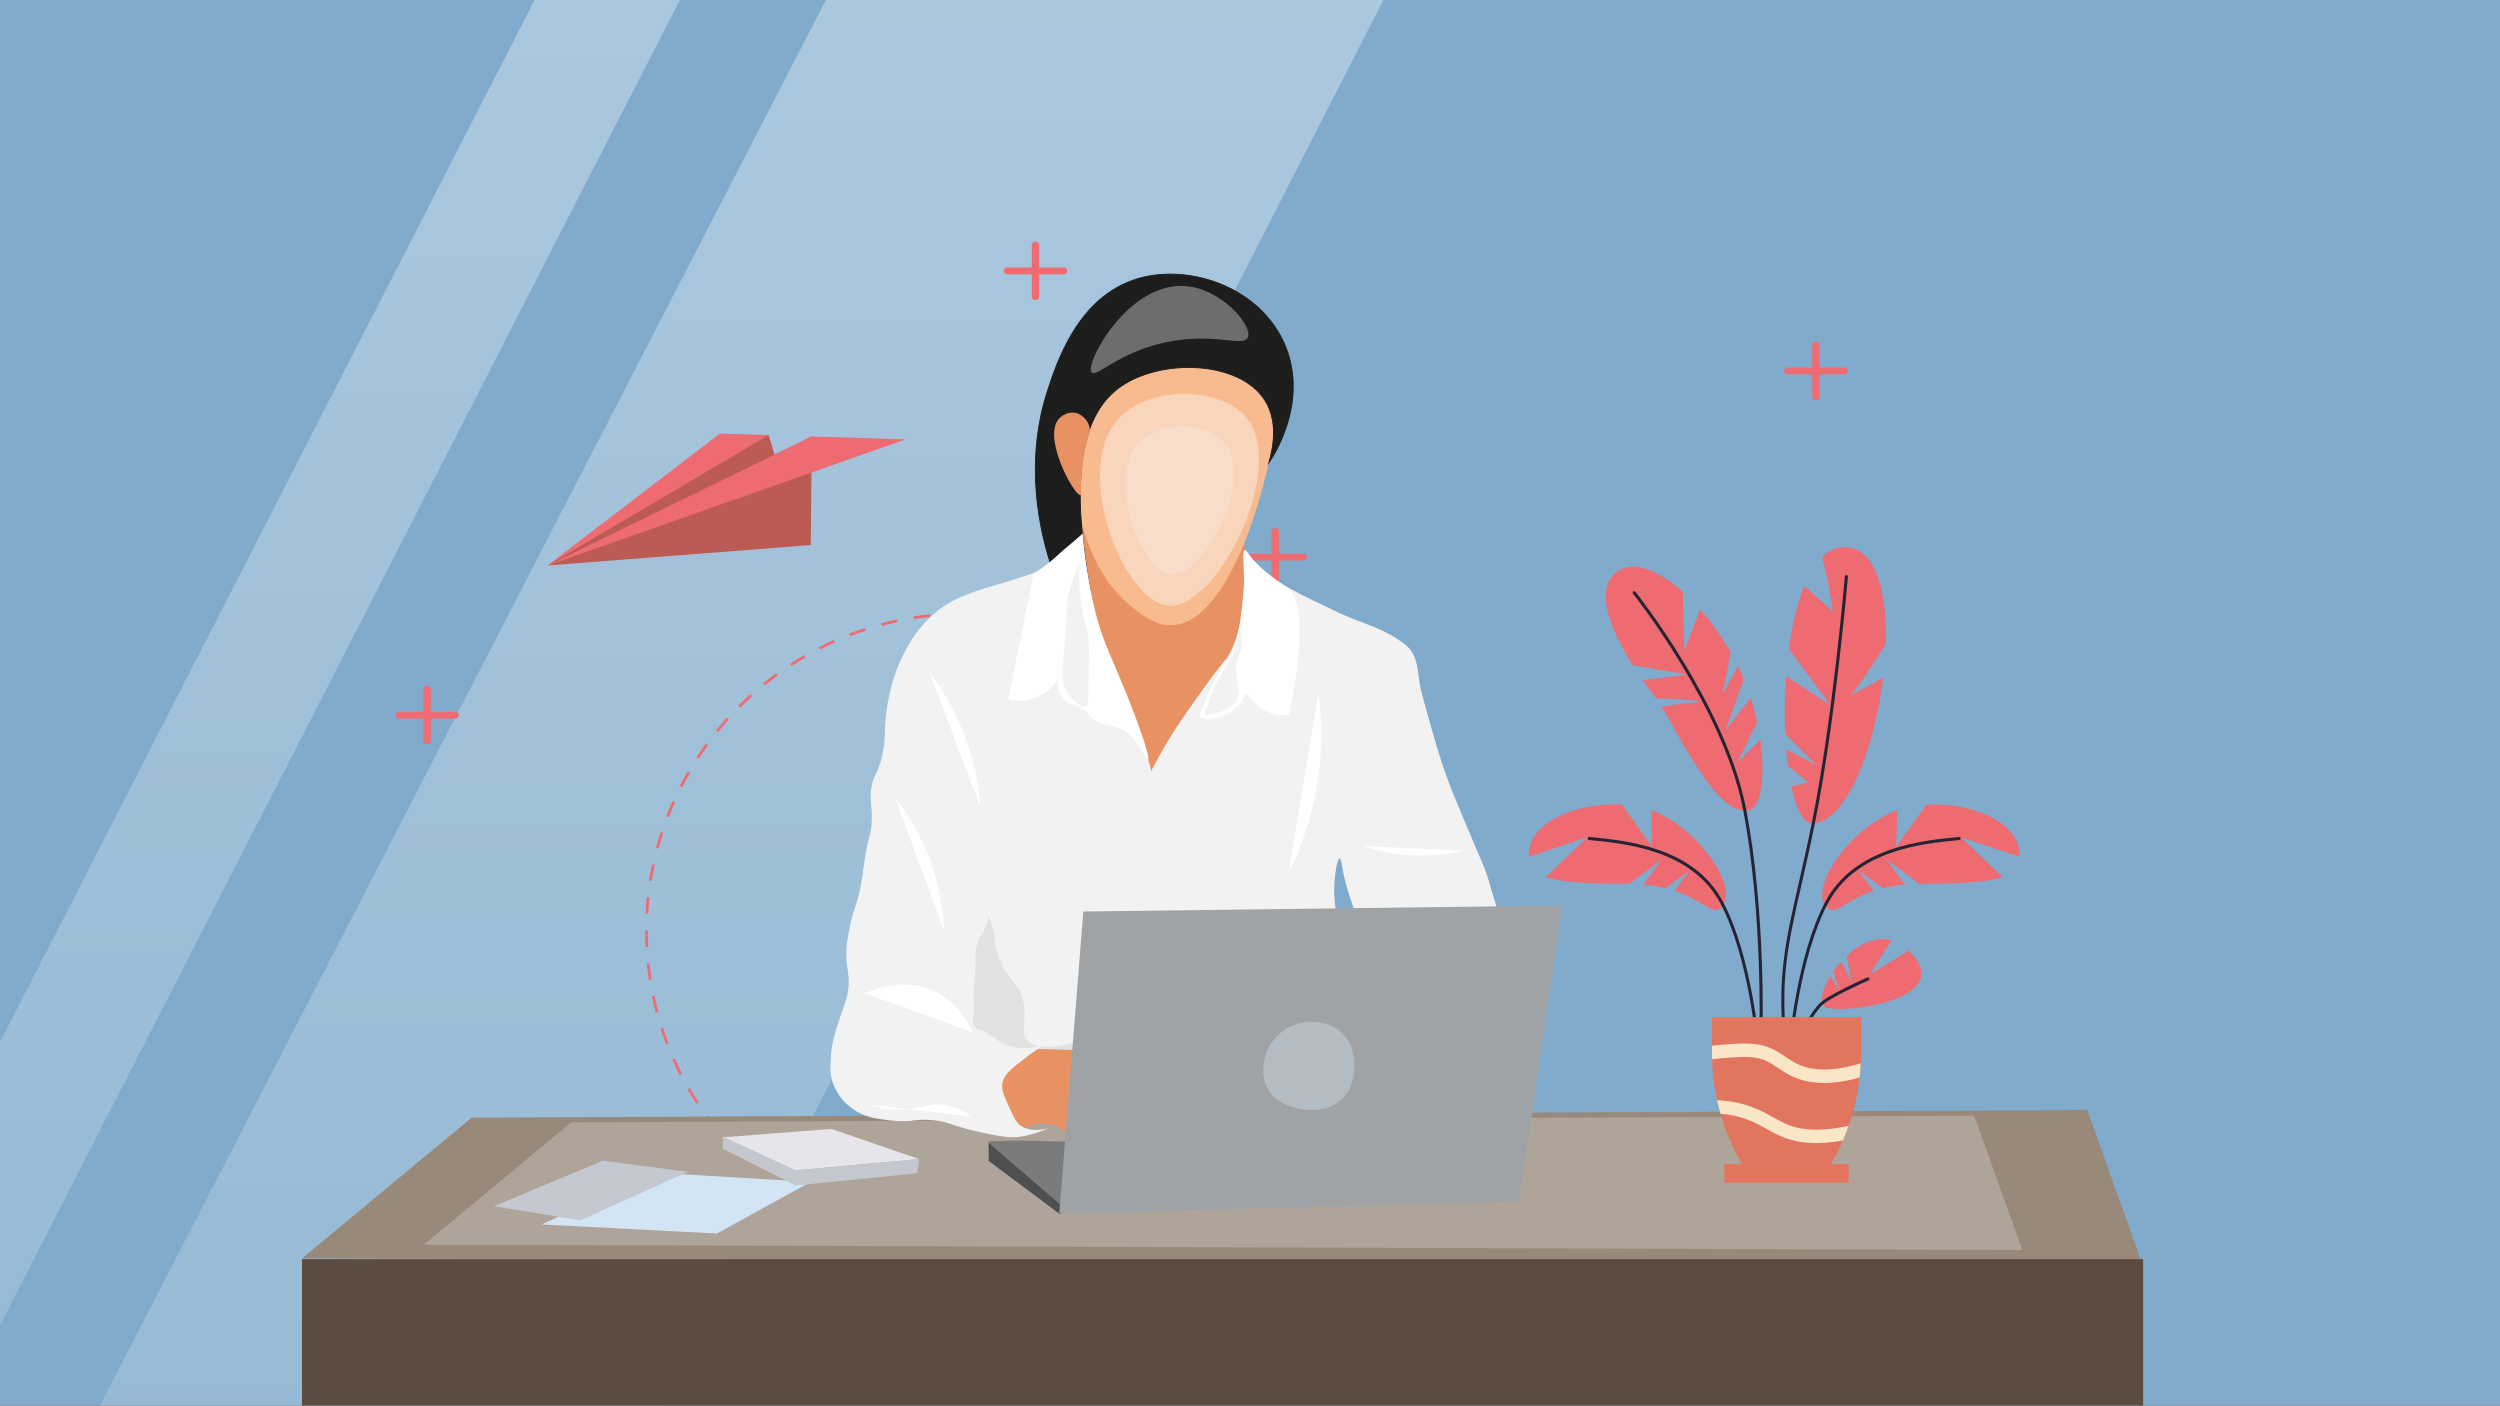 <?xml version="1.0" encoding="UTF-8"?> <!-- Generator: Adobe Illustrator 26.0.1, SVG Export Plug-In . SVG Version: 6.00 Build 0) --> <svg xmlns="http://www.w3.org/2000/svg" xmlns:xlink="http://www.w3.org/1999/xlink" x="0px" y="0px" viewBox="0 0 1366 768" style="enable-background:new 0 0 1366 768;" xml:space="preserve"><rect x="0" y="0" width="1366" height="768" fill="#333333" stroke="none"/> <style type="text/css"> .st0{display:none;} .st1{fill:#80ABCC;} .st2{opacity:0.41;fill:url(#SVGID_1_);} .st3{opacity:0.41;fill:url(#SVGID_00000170991741002260721270000013524799951647913626_);} .st4{fill:#ED6B71;} .st5{fill:#E2E2E2;} .st6{fill:#BC5B53;} .st7{fill:#99897A;} .st8{opacity:0.3;fill:#E5E5E5;} .st9{fill:#5B4C3F;} .st10{fill:#E89263;} .st11{fill:#D3E5F4;} .st12{fill:#C5C8D1;} .st13{fill:#E6E5EA;} .st14{fill:#C4C8CE;} .st15{fill:#F8BB8F;} .st16{fill:#1D1D1B;stroke:#1D1D1B;stroke-width:0.5;stroke-miterlimit:10;} .st17{fill:#F2F2F2;} .st18{opacity:0.65;fill:#F7E3D2;} .st19{opacity:0.37;fill:#F5F5F5;} .st20{fill:#FFFFFF;} .st21{fill:none;stroke:#000000;stroke-miterlimit:10;} .st22{fill:#7A7B7C;} .st23{fill:#4E4F4F;} .st24{fill:#A0A3A5;} .st25{fill:#242433;} .st26{fill:#E1755F;} .st27{fill:#F8E6C7;} .st28{opacity:0.37;fill:#D3E5F4;} </style> <g id="Layer_1" class="st0"> </g> <g id="Layer_8"> <ellipse class="st1" cx="683" cy="384" rx="965.91" ry="543.06"></ellipse> <g> <g> <linearGradient id="SVGID_1_" gradientUnits="userSpaceOnUse" x1="799.087" y1="1017" x2="799.087" y2="-315.228" gradientTransform="matrix(-1 0 0 1 1221.877 0)"> <stop offset="0" style="stop-color:#FFFFFF;stop-opacity:0.3"></stop> <stop offset="1" style="stop-color:#FFFFFF"></stop> </linearGradient> <path class="st2" d="M917-315.23C689.99,128.85,462.98,572.92,235.97,1017c-102.46-1.68-204.92-3.36-307.39-5.04 C157.09,569.56,385.59,127.17,614.1-315.23H917z"></path> </g> <linearGradient id="SVGID_00000038402465521180136900000011926148340247376524_" gradientUnits="userSpaceOnUse" x1="1022.021" y1="978.465" x2="1022.021" y2="-347" gradientTransform="matrix(-1 0 0 1 1221.877 0)"> <stop offset="0" style="stop-color:#FFFFFF;stop-opacity:0.3"></stop> <stop offset="1" style="stop-color:#FFFFFF"></stop> </linearGradient> <polygon style="opacity:0.41;fill:url(#SVGID_00000038402465521180136900000011926148340247376524_);" points="470.1,-347 549.46,-347 -130.46,978.46 -149.74,978.46 -149.74,861.35 "></polygon> </g> <path class="st4" d="M526.23,682.25h-0.28v-1.51h0.28c2.9,0,5.83-0.07,8.73-0.22l0.08,1.51 C532.11,682.18,529.15,682.25,526.23,682.25z M516.85,682c-3.02-0.16-6.07-0.4-9.06-0.72l0.16-1.5c2.97,0.31,5.99,0.55,8.99,0.71 L516.85,682z M544.1,681.34l-0.15-1.5c2.98-0.31,5.99-0.69,8.94-1.15l0.23,1.5C550.15,680.64,547.12,681.03,544.1,681.34z M498.77,680.09c-2.97-0.47-5.98-1.03-8.94-1.66l0.31-1.48c2.94,0.63,5.92,1.18,8.86,1.65L498.77,680.09z M562.07,678.55 l-0.31-1.48c2.94-0.62,5.89-1.32,8.77-2.08l0.39,1.46C568.02,677.22,565.04,677.93,562.07,678.55z M480.99,676.3 c-2.92-0.79-5.85-1.66-8.72-2.59l0.47-1.44c2.84,0.93,5.75,1.79,8.64,2.57L480.99,676.3z M579.65,673.88l-0.47-1.44 c2.84-0.92,5.71-1.93,8.52-3l0.54,1.41C585.41,671.94,582.51,672.96,579.65,673.88z M463.7,670.66c-2.81-1.08-5.63-2.26-8.38-3.49 l0.62-1.38c2.73,1.22,5.53,2.39,8.31,3.46L463.7,670.66z M596.67,667.38l-0.61-1.38c2.73-1.21,5.47-2.52,8.15-3.88l0.69,1.35 C602.19,664.84,599.42,666.16,596.67,667.38z M447.13,663.25c-2.67-1.37-5.36-2.83-7.97-4.35l0.76-1.31 c2.59,1.5,5.25,2.96,7.9,4.31L447.13,663.25z M612.9,659.12l-0.76-1.31c2.59-1.49,5.18-3.08,7.7-4.71l0.82,1.27 C618.13,656.02,615.51,657.62,612.9,659.12z M431.42,654.13c-2.52-1.64-5.03-3.38-7.48-5.16l0.89-1.22 c2.43,1.77,4.92,3.49,7.42,5.12L431.42,654.13z M628.17,649.22l-0.89-1.22c2.41-1.75,4.82-3.6,7.16-5.49l0.95,1.18 C633.04,645.59,630.61,647.45,628.17,649.22z M416.74,643.42c-2.34-1.9-4.66-3.89-6.91-5.92l1.01-1.12 c2.23,2.01,4.53,3.98,6.85,5.86L416.74,643.42z M642.32,637.78l-1.01-1.13c2.23-2,4.43-4.09,6.55-6.2l1.07,1.07 C646.79,633.66,644.57,635.76,642.32,637.78z M403.24,631.24c-2.12-2.13-4.23-4.35-6.26-6.6l1.12-1.01c2.01,2.23,4.1,4.44,6.2,6.54 L403.24,631.24z M655.2,624.94l-1.12-1.01c2.01-2.22,3.98-4.52,5.87-6.84l1.17,0.95C659.21,620.38,657.22,622.7,655.2,624.94z M391.08,617.72c-1.9-2.35-3.77-4.78-5.54-7.22l1.23-0.89c1.76,2.42,3.6,4.83,5.49,7.16L391.08,617.72z M666.67,610.84l-1.22-0.89 c1.76-2.41,3.48-4.9,5.12-7.41l1.27,0.83C670.18,605.89,668.44,608.41,666.67,610.84z M380.39,603c-1.64-2.53-3.25-5.14-4.76-7.76 l1.31-0.76c1.5,2.59,3.09,5.18,4.72,7.69L380.39,603z M676.6,595.63l-1.31-0.76c1.5-2.58,2.95-5.24,4.32-7.9l1.35,0.69 C679.58,590.34,678.11,593.02,676.6,595.63z M371.28,587.23c-1.37-2.7-2.69-5.46-3.92-8.22l1.38-0.61 c1.22,2.74,2.52,5.48,3.88,8.15L371.28,587.23z M684.88,579.47l-1.38-0.62c1.22-2.72,2.39-5.52,3.46-8.3l1.41,0.55 C687.29,573.9,686.12,576.72,684.88,579.47z M363.88,570.58c-1.08-2.82-2.1-5.71-3.03-8.6l1.44-0.46c0.92,2.85,1.94,5.72,3.01,8.52 L363.88,570.58z M691.43,562.52l-1.44-0.47c0.93-2.85,1.8-5.76,2.57-8.64l1.46,0.39C693.24,556.71,692.37,559.65,691.43,562.52z M358.28,553.26c-0.78-2.92-1.48-5.9-2.11-8.85l1.48-0.31c0.62,2.93,1.32,5.88,2.09,8.77L358.28,553.26z M696.16,544.97l-1.48-0.32 c0.62-2.92,1.18-5.9,1.65-8.86l1.49,0.24C697.35,539.01,696.79,542.02,696.16,544.97z M354.54,535.47 c-0.46-2.97-0.86-6.01-1.17-9.02l1.51-0.15c0.31,2.99,0.7,6,1.16,8.94L354.54,535.47z M699.02,527.01l-1.5-0.16 c0.32-2.98,0.56-6,0.72-8.99l1.51,0.08C699.59,520.96,699.34,524.01,699.02,527.01z M352.68,517.38c-0.15-2.94-0.22-5.93-0.22-8.9 l0-0.19h1.51l0,0.2c0,2.93,0.07,5.9,0.22,8.82L352.68,517.38z M700,508.85h-1.51l0-0.38c0-2.99-0.08-6.02-0.23-9.01l1.51-0.08 c0.16,3.01,0.23,6.07,0.23,9.09L700,508.85z M354.21,499.28l-1.51-0.08c0.16-3.02,0.4-6.07,0.71-9.07l1.5,0.16 C354.61,493.26,354.37,496.28,354.21,499.28z M697.56,490.48c-0.31-2.98-0.7-5.99-1.17-8.94l1.5-0.23 c0.47,2.98,0.86,6.01,1.18,9.02L697.56,490.48z M356.09,481.35l-1.49-0.24c0.47-2.98,1.03-5.99,1.66-8.94l1.48,0.31 C357.11,475.41,356.56,478.39,356.09,481.35z M694.76,472.67c-0.62-2.93-1.32-5.88-2.1-8.77l1.46-0.39 c0.78,2.92,1.49,5.89,2.12,8.85L694.76,472.67z M359.84,463.72l-1.46-0.39c0.78-2.92,1.65-5.85,2.59-8.72l1.44,0.47 C361.48,457.92,360.62,460.83,359.84,463.72z M690.11,455.26c-0.93-2.85-1.94-5.72-3.02-8.52l1.41-0.54 c1.08,2.82,2.11,5.71,3.04,8.59L690.11,455.26z M365.43,446.58l-1.41-0.54c1.08-2.81,2.25-5.63,3.48-8.38l1.38,0.62 C367.66,441,366.5,443.8,365.43,446.58z M683.63,438.39c-1.22-2.74-2.53-5.48-3.89-8.15l1.35-0.69c1.37,2.69,2.7,5.46,3.93,8.22 L683.63,438.39z M372.76,430.15l-1.35-0.69c1.38-2.69,2.84-5.37,4.35-7.98l1.31,0.76C375.58,424.83,374.13,427.49,372.76,430.15z M675.42,422.32c-1.5-2.59-3.09-5.18-4.72-7.69l1.27-0.82c1.65,2.53,3.25,5.14,4.77,7.76L675.42,422.32z M381.79,414.58l-1.27-0.83 c1.64-2.52,3.38-5.04,5.16-7.48l1.22,0.89C385.14,409.58,383.42,412.07,381.79,414.58z M665.58,407.2 c-1.77-2.43-3.62-4.83-5.5-7.15l1.17-0.95c1.9,2.34,3.76,4.77,5.55,7.22L665.58,407.2z M392.4,400.02l-1.17-0.95 c1.9-2.34,3.89-4.67,5.91-6.91l1.12,1.01C396.25,395.39,394.28,397.69,392.4,400.02z M654.22,393.19c-2-2.22-4.09-4.42-6.21-6.54 l1.07-1.07c2.14,2.13,4.24,4.35,6.26,6.6L654.22,393.19z M404.47,386.63l-1.07-1.07c2.14-2.14,4.36-4.24,6.6-6.26l1.01,1.13 C408.79,382.42,406.59,384.51,404.47,386.63z M641.47,380.44c-2.22-2-4.52-3.97-6.85-5.85l0.95-1.18c2.35,1.9,4.67,3.89,6.91,5.91 L641.47,380.44z M417.87,374.56l-0.95-1.18c2.35-1.9,4.78-3.77,7.22-5.54l0.89,1.22C422.6,370.83,420.19,372.68,417.87,374.56z M627.47,369.1c-2.42-1.76-4.92-3.48-7.42-5.11l0.82-1.27c2.52,1.64,5.04,3.37,7.49,5.15L627.47,369.1z M432.46,363.95l-0.82-1.27 c2.54-1.65,5.16-3.25,7.76-4.76l0.76,1.31C437.57,360.73,434.98,362.32,432.46,363.95z M612.38,359.27 c-2.59-1.5-5.25-2.95-7.91-4.3l0.69-1.35c2.68,1.37,5.36,2.83,7.98,4.34L612.38,359.27z M448.08,354.92l-0.69-1.35 c2.7-1.38,5.47-2.7,8.22-3.92l0.62,1.38C453.5,352.25,450.76,353.56,448.08,354.92z M596.35,351.09c-2.73-1.22-5.53-2.38-8.31-3.45 l0.54-1.41c2.81,1.08,5.63,2.25,8.38,3.48L596.35,351.09z M464.58,347.58l-0.54-1.41c2.84-1.09,5.73-2.11,8.59-3.04l0.47,1.44 C470.26,345.49,467.39,346.5,464.58,347.58z M579.54,344.63c-2.85-0.93-5.76-1.79-8.64-2.56l0.39-1.46 c2.91,0.78,5.85,1.65,8.72,2.58L579.54,344.63z M481.74,342.02l-0.39-1.46c2.9-0.77,5.88-1.48,8.85-2.11l0.31,1.48 C487.57,340.55,484.62,341.25,481.74,342.02z M562.13,339.96c-2.91-0.62-5.9-1.17-8.87-1.64l0.24-1.5c3,0.47,6,1.03,8.94,1.65 L562.13,339.96z M499.38,338.3l-0.23-1.5c2.97-0.47,6-0.86,9.02-1.17l0.16,1.5C505.33,337.45,502.32,337.84,499.38,338.3z M544.33,337.16c-2.98-0.31-6-0.55-8.99-0.7l0.08-1.51c3.01,0.16,6.06,0.4,9.07,0.71L544.33,337.16z M517.31,336.44l-0.08-1.51 c2.99-0.15,6.01-0.23,9-0.23l0.09,1.51h-0.09C523.27,336.22,520.27,336.3,517.31,336.44z"></path> <g> <g> <g> <path class="st4" d="M565.79,164.02c-1.12,0-2.04-0.84-2.04-1.88v-28.26c0-1.04,0.91-1.88,2.04-1.88c1.12,0,2.04,0.84,2.04,1.88 v28.26C567.82,163.18,566.91,164.02,565.79,164.02z"></path> </g> <g> <path class="st4" d="M581.11,149.89h-30.65c-1.12,0-2.04-0.84-2.04-1.88c0-1.04,0.91-1.88,2.04-1.88h30.65 c1.12,0,2.04,0.84,2.04,1.88C583.15,149.05,582.24,149.89,581.11,149.89z"></path> </g> </g> <g> <g> <path class="st4" d="M696.75,320.41c-1.12,0-2.04-0.84-2.04-1.88v-28.26c0-1.04,0.91-1.88,2.04-1.88c1.12,0,2.04,0.84,2.04,1.88 v28.26C698.79,319.57,697.87,320.41,696.75,320.41z"></path> </g> <g> <path class="st4" d="M712.08,306.27h-30.65c-1.12,0-2.04-0.84-2.04-1.88c0-1.04,0.91-1.88,2.04-1.88h30.65 c1.12,0,2.04,0.84,2.04,1.88C714.11,305.43,713.2,306.27,712.08,306.27z"></path> </g> </g> <g> <g> <path class="st4" d="M233.36,406.79c-1.12,0-2.04-0.84-2.04-1.88v-28.26c0-1.04,0.91-1.88,2.04-1.88c1.12,0,2.04,0.84,2.04,1.88 v28.26C235.4,405.95,234.49,406.79,233.36,406.79z"></path> </g> <g> <path class="st4" d="M248.69,392.66h-30.65c-1.12,0-2.04-0.84-2.04-1.88c0-1.04,0.91-1.88,2.04-1.88h30.65 c1.12,0,2.04,0.84,2.04,1.88C250.72,391.82,249.81,392.66,248.69,392.66z"></path> </g> </g> <g> <g> <path class="st4" d="M992.23,218.67c-1.12,0-2.04-0.84-2.04-1.88v-28.26c0-1.04,0.91-1.88,2.04-1.88c1.12,0,2.04,0.84,2.04,1.88 v28.26C994.27,217.83,993.35,218.67,992.23,218.67z"></path> </g> <g> <path class="st4" d="M1007.56,204.53H976.9c-1.12,0-2.04-0.84-2.04-1.88c0-1.04,0.91-1.88,2.04-1.88h30.65 c1.12,0,2.04,0.84,2.04,1.88C1009.59,203.69,1008.68,204.53,1007.56,204.53z"></path> </g> </g> </g> </g> <g id="Layer_11"> <ellipse class="st5" cx="562" cy="538" rx="40" ry="51"></ellipse> <g> <g> <polygon class="st6" points="299.19,308.97 443,297.83 443.58,238.49 "></polygon> </g> <g> <polygon class="st4" points="494.78,240.1 299.19,308.97 393.35,236.91 419.92,237.75 423.16,248.46 443.58,238.49 "></polygon> </g> <g> <polygon class="st6" points="419.92,237.75 423.16,248.46 299.19,308.97 "></polygon> </g> </g> </g> <g id="Layer_4"> <path class="st7" d="M1170.74,691c-335.25-1.13-670.49-2.25-1005.74-3.38c30.91-25.64,61.82-51.29,92.73-76.93 c294.23-1.41,588.47-2.82,882.7-4.23C1150.53,634.64,1160.64,662.82,1170.74,691z"></path> <path class="st8" d="M1105,683c-291.13-0.98-582.25-1.96-873.38-2.94c26.84-22.27,53.68-44.54,80.52-66.8 c255.51-1.22,511.02-2.45,766.53-3.67C1087.45,634.06,1096.22,658.53,1105,683z"></path> <rect x="165" y="688" class="st9" width="1006" height="81"></rect> </g> <g id="Layer_5"> <path class="st10" d="M566.89,573.17c-2.36,0.51-8.86,2.24-13.96,8.21c-1.54,1.8-5.66,6.77-5.75,13.96 c-0.05,4.12,1.25,7.09,2.46,9.85c1.66,3.78,4.29,9.77,9.03,10.67c2.48,0.47,2.65-1,7.39-1.64c1.8-0.24,7.23-0.91,12.31,1.64 c4.1,2.06,4.08,4.27,5.75,4.1c5.69-0.58,9.35-26.76,9.03-34.48c-0.03-0.77-0.19-3.41,0.82-6.57c0.71-2.22,1.73-3.89,2.46-4.93 C586.6,573.71,576.74,573.44,566.89,573.17z"></path> </g> <g id="Layer_9"> <path class="st11" d="M391.71,674c-31.96-1.66-63.93-3.32-95.89-4.97c21.18-9.4,42.36-18.79,63.53-28.19 c27.85,1.66,55.69,3.32,83.54,4.97C425.83,655.21,408.77,664.6,391.71,674z"></path> <path class="st12" d="M317,666.81c-15.69-2.58-31.38-5.16-47.06-7.74c19.81-8.29,39.61-16.58,59.42-24.87 c15.49,2.03,30.98,4.05,46.47,6.08C356.22,649.13,336.61,657.97,317,666.81z"></path> <path class="st13" d="M502.16,633.32c-22.5,2.06-44.99,4.12-67.49,6.18c-13.4-6.01-26.79-12.02-40.19-18.03 c19.92-1.55,39.84-3.09,59.76-4.64C470.22,622.33,486.19,627.83,502.16,633.32z"></path> </g> <g id="Layer_10"> <path class="st14" d="M395,620.96c0,2.23,0,4.47,0,6.7c13.22,6.7,26.45,13.4,39.67,20.09c22.15-2.23,44.31-4.47,66.46-6.7 c0.34-2.58,0.69-5.15,1.03-7.73c-22.5,2.06-44.99,4.12-67.49,6.18C421.45,633.32,408.22,627.14,395,620.96z"></path> </g> <g id="Layer_2"> <path class="st10" d="M672.39,365.05c-7.78,21.86-27.75,61.29-44.74,58.7c-17.83-2.72-26.03-50.72-31.61-83.33 c-2.43-14.23-3.28-24.59-4.1-36.12c-2.76-38.56-4.14-57.84,4.1-70.6c11.01-17.04,36.17-29.68,54.18-22.99 c23.24,8.64,26.39,46.45,29.56,84.56C681.28,313.35,682.36,337.03,672.39,365.05z"></path> <path class="st15" d="M698.66,225.48c-11.52,69.49-34.07,115.27-58.43,116.17c-8.19,0.3-14.69-4.54-20.51-9.01 c-38.95-29.87-32.91-92.92-31.89-102.24c15.46-25.07,43.02-38.36,68.96-33.66C682.04,201.32,695.79,221.14,698.66,225.48z"></path> <path class="st16" d="M702.5,189.5c12.6,31.36-7.5,61-9.22,63.44c2.48-8.44,5.05-22.63-2.01-34.02 c-13.86-22.35-58.31-23.46-80.46-6.57c-42.23,32.21-5.07,135.35-13.14,137.1c-7.56,1.64-47.39-67.7-25.45-135.46 c5.04-15.57,16.7-52.18,49.72-61.8C650.55,143.86,689.59,157.36,702.5,189.5z"></path> <path class="st10" d="M594.76,238.23c-1.78,4.81-2.37,9.45-3.57,18.72c-1.25,9.74,0.36,13.26-0.7,13.58 c-3.27,0.98-21.16-31.42-11.88-41.74c1.86-2.07,5.3-3.78,8.62-3.28c4.37,0.65,7.98,5.02,8.23,9.02 C595.56,236.15,595.09,237.34,594.76,238.23z"></path> <path class="st17" d="M590.29,293.62c-2.89,10.39-3.39,19.29-3.28,25.45c0.12,7.14,0.36,17.88,5.75,29.56 c2.55,5.52,2.85,3.86,9.85,16.42c3.25,5.82,6.09,10.96,9.03,18.06c2.92,7.04,2.51,7.76,4.93,13.14c4.49,10,6.63,9.16,9.85,16.42 c5.1,11.5,1.04,16.52,7.39,31.2c1.48,3.42,2.75,5.57,3.28,6.57c13.64,25.32-16.41,99.6-43.51,115.76 c-10.12,6.03-20.52,5.75-20.52,5.75c-3.9-0.11-8.43-0.23-11.49-3.28c-4.73-4.72-0.12-10.58-2.46-21.35 c-2.5-11.48-9.07-10.9-13.96-26.27c-2.43-7.63-0.61-6.61-3.28-15.6c-5.15-17.33-13.03-22.53-10.4-30.93 c1.31-4.18,4.91-8.18,7.12-7.65c5.4,1.29,5.58,30.46-1.64,42.69c-0.59,0.99-2.23,3.53-3.28,7.39c-1.08,3.95-0.56,5.66-0.82,13.14 c-0.23,6.7-0.67,5.93-0.82,12.31c-0.19,8.06,0.56,7.4,0,11.49c-0.42,3.06-1.02,4.77,0,6.57c1.02,1.8,2.71,2,5.75,3.28 c6.59,2.79,6.58,5.22,12.31,7.39c0.62,0.24,4.02,1.49,8.21,1.64c10.1,0.36,17.92-5.99,18.06-5.75c0.13,0.24-7.81,4.74-15.6,10.67 c-8.31,6.33-12.48,9.6-13.14,14.78c-0.42,3.27,1.09,6.56,4.1,13.14c2.48,5.41,3.78,8.15,6.57,9.85c4.78,2.91,10.82,1.83,11.95,1.6 c1.66-0.33,2.81-0.82,2.82-0.78c0.03,0.09-7.81,3.89-16.42,4.93c-2.82,0.34-6.98,0.54-20.52-2.46 c-17.51-3.88-16.66-5.57-25.45-6.57c-11.2-1.27-11.83,1.55-24.63,0c-7.5-0.91-14.05-1.79-20.52-6.57c-1.89-1.4-6.9-5.2-9.85-12.31 c-2.33-5.61-2.03-10.29-1.64-16.42c0.55-8.83,3.61-17.01,7.39-27.91c0.69-2,2.06-5.86,2.29-11.14c0.17-3.92-0.37-6.7-0.65-8.57 c-1.01-6.67-0.86-12,0.82-20.52c2.83-14.31,4.33-13.24,6.57-25.45c1.44-7.84,1.16-10.12,3.28-20.52c1.81-8.83,2.17-7.96,2.46-11.49 c0.92-10.96-1.49-12.78,0-21.35c1.17-6.74,3.11-6.61,5.35-15.14c2.04-7.78,1.9-13.48,2.04-17.7c0.07-2.16,0.87-20.8,9.55-38.47 c2.9-5.9,10-19.9,24.93-28.85c5.25-3.15,10.25-4.94,14.78-6.57c8.41-3.02,15.52-4.41,28.73-9.03c2.34-0.82,4.73-1.49,7.39-3.28 c5-3.38,7.67-6.3,10.67-9.03C581.98,299.68,585.51,296.73,590.29,293.62z"></path> <path class="st17" d="M680.19,300.6c-1.6,0.42-0.67,6.82-0.41,16.01c0.14,5.05,0.07,23.16-6.57,37.77 c-3.09,6.8-3.32,4.27-20.52,28.73c-6.02,8.56-10.03,14.28-14.78,22.17c-6.87,11.39-11.65,21.28-13.14,24.63 c-8.34,18.84-9.84,51.31,1.64,78.81c21.37,51.16,85.23,79.31,102.62,65.68c9.39-7.37,7.92-29.04,7.39-36.94 c-1.36-20.12-5.75-36.12-5.75-36.12c-0.91-3.95-1.83-9.61-1.64-16.42c0.2-7.33,1.69-15.94,2.96-15.91c0.82,0.02,1.19,3.6,2,8 c0,0,1.54,8.31,7,23c3.91,10.51,9.81,15.1,20.05,26.78c25.63,29.23,25.16,42.3,36.12,42.69c11.81,0.42,22.33-13.3,26.27-22.99 c5.73-14.09,1.35-29.04,0-33.66c-0.98-3.36-1.86-5.13-4.93-14.78c-2.65-8.33-4.29-14.21-4.93-16.42c-2.49-8.6-3.7-9.87-13.96-34.48 c-5.11-12.27-7.71-18.53-9.85-24.63c-3.28-9.36-5.54-17.27-7.39-23.81c-4.06-14.33-6.09-21.49-6.57-24.63 c-1.3-8.5-1.14-14.17-5.75-19.7c-0.78-0.94-2.3-2.59-7.39-5.75c-8.56-5.31-14.35-6.87-23.81-10.67 c-6.18-2.48-11.23-4.94-21.35-9.85c-10.63-5.17-14.5-7.46-18.06-9.85c-1.61-1.08-2.96-2.07-4.17-2.99 c-2.11-1.63-5.26-3.98-8.15-6.86C682.16,303.41,681.32,300.3,680.19,300.6z"></path> <path class="st18" d="M681.7,228.99c21.33,28.22-16.94,104.01-43.22,101.97c-24.48-1.91-52.32-72.43-28.26-101.09 c12.01-14.3,34.1-14.8,35.74-14.82C647.98,215.03,671.19,215.09,681.7,228.99z"></path> <path class="st18" d="M669.87,242.62c14.53,19.71-11.54,72.64-29.45,71.21c-16.68-1.33-35.65-50.58-19.25-70.6 c8.18-9.99,23.24-10.34,24.35-10.35C646.9,232.87,662.72,232.91,669.87,242.62z"></path> <path class="st19" d="M681.82,184.44c-2.31,5.07-16.24-1.98-39.82,1.66c-29.05,4.48-42.81,20.56-45.51,17.39 c-4.07-4.77,19.99-49.57,51.19-47.2C667.65,157.8,684.68,178.16,681.82,184.44z"></path> </g> <g id="Layer_3"> <path class="st20" d="M564.84,313.33c-0.54,2.74-1.4,7.04-2.46,12.31c-2.82,13.97-4.29,20.87-6.57,32.02 c-1.17,5.72-2.88,14.18-4.93,24.63c2.48,0.56,6.63,1.13,11.49,0c9.13-2.12,14.19-8.7,15.6-10.67c-0.14,6.05,1.65,9.05,3.28,10.67 c2.68,2.66,4.98,1.66,9.85,4.93c4,2.68,3.81,4.26,7.39,6.57c4.19,2.69,7.5,2.49,10.67,3.28c11.91,2.97,16.74,18.67,18.06,18.06 c1.58-0.73-5.63-22.2-17.24-49.26c-4.28-9.98-8.59-19.38-11.9-33.25c-1.59-6.65-2.85-13.87-3.28-16.42 c-1.72-9.98-2.7-18.43-3.28-24.63c-3.09,2.72-5.49,4.85-6.98,6.16c-3.59,3.17-6.08,5.37-9.57,8.27c-0.62,0.52-1.24,1.02-1.93,1.58 C571.24,309.05,568.49,311.12,564.84,313.33z"></path> <path class="st20" d="M680.19,300.6c-0.6,8.02-0.17,13.6-0.41,17.65c-0.17,2.83-1.65,26.71-5.75,36.12 c-3.47,7.96-5.5,7.56-11.49,19.7c-3.63,7.34-5.96,13.7-7.39,18.06c1.4,0.35,8.98,2.12,16.42-2.46c6.3-3.87,8.48-9.82,9.03-11.49 c1.36,2.16,7.1,10.73,17.24,12.31c2.44,0.38,4.66,0.29,6.57,0c10.03-49.52,5.21-65.17-1.64-69.78c-1.29-0.87-6.58-3.5-12.31-9.03 C685.88,307.28,682.05,303.71,680.19,300.6z"></path> <path class="st21" d="M540.21,632.69"></path> <path class="st22" d="M592.75,622.02c-3.86-0.24-6.83,0.66-7.39,0.82c-5.13,1.51-8.32,0.7-20.94,0.45 c-5.77-0.11-13.97-0.12-24.21,0.37c0.27,3.01,0.55,6.02,0.82,9.03c12.31,9.3,24.63,18.61,36.94,27.91 c9.3-2.46,18.61-4.93,27.91-7.39c-1.09-7.66-2.19-15.32-3.28-22.99c-0.14-1.45-0.6-3.9-2.46-5.75 C597.99,622.35,594.85,622.15,592.75,622.02z"></path> <path class="st23" d="M540.21,634.33c13,9.71,26,19.43,39,29.14c0.96-0.96,1.92-1.92,2.87-2.87 c-13.96-12.04-27.91-24.08-41.87-36.12C540.21,627.76,540.21,631.05,540.21,634.33z"></path> <path class="st24" d="M591.93,498.05c-4.38,55.01-8.76,110.01-13.14,165.02c83.74-2.19,167.48-4.38,251.22-6.57 c7.94-53.91,15.87-107.82,23.81-161.73C766.53,495.86,679.23,496.95,591.93,498.05z"></path> <polyline class="st20" points="0,0 0,0 0,0 "></polyline> <g> <g> <g> <g> <path class="st4" d="M929.74,383.61c-5.08-1.38-16.99-1.86-24.87-2.02c-0.37-0.52-0.72-1-1.06-1.44 c-1.75-2.25-3.93-5.16-6.27-8.52l24.41-3.11l-29.79-4.98c-10.79-17.1-21.23-39.78-9.89-50.2c8.7-7.99,23.16-2.43,37.24,10.08 l0.87,32.18l8.55-22.7c6.13,6.91,11.88,14.93,16.72,23.48l-4.43,23.14l8.38-15.61c0.14,0.29,0.29,0.58,0.43,0.87 c0.99,2.09,1.92,4.2,2.79,6.31l-9.94,27.83l13.69-17.58c1.44,4.48,2.62,8.92,3.56,13.24l-10.82,21.98l12.55-12.35 c2.88,20.34,0.19,36.22-5.32,38.14c-16.83,5.86-37.01-37.16-48.79-56.34C916.95,384.6,929.74,383.61,929.74,383.61z"></path> </g> </g> <g> <path class="st25" d="M962.2,565.19h-0.03c-0.47-0.01-0.83-0.4-0.82-0.87c0.02-0.65,1.83-65.85-8.89-121.79 c-10.7-55.83-59.68-117.51-60.17-118.12c-0.29-0.36-0.23-0.9,0.13-1.19c0.36-0.29,0.89-0.23,1.19,0.13 c0.5,0.62,49.73,62.62,60.51,118.86c10.76,56.13,8.94,121.5,8.92,122.16C963.03,564.83,962.65,565.19,962.2,565.19z"></path> </g> <g> <path class="st4" d="M987.98,427.58l-11.06-9.09c-0.36-2.88-0.67-5.89-0.92-9l16.07,8.33l-16.59-16.93 c-0.43-10.04-0.28-20.79,0.5-31.41l24.1,15.75l-22.58-30.53c1.73-12.9,4.48-24.96,8.37-34.54l15.65,14 c-2.1-13.69-4.14-23.19-5.9-29.78c3.77-3.66,8.1-5.63,13.04-5.34c16.43,0.96,22.55,24.56,21.75,52.82 c-6.19,9.84-16.31,25.55-19.43,28.17l18.01-9.62c-4.69,38.42-19.93,78.25-38.2,79.5c-5.29,0.36-9.39-7.72-12.05-20.3 L987.98,427.58z"></path> </g> <g> <path class="st25" d="M975.52,572.89c-0.43,0-0.79-0.32-0.84-0.76c-3.75-37.42,0.65-56.71,7.93-88.66 c2.21-9.69,4.71-20.68,7.36-33.74c11.35-56,17.99-133.96,18.06-134.75c0.04-0.46,0.45-0.81,0.91-0.77 c0.46,0.04,0.81,0.45,0.77,0.91c-0.07,0.78-6.71,78.84-18.09,134.94c-2.65,13.08-5.16,24.08-7.37,33.78 c-7.49,32.86-11.62,50.97-7.9,88.11c0.05,0.46-0.29,0.88-0.76,0.92L975.52,572.89z"></path> </g> <g> <path class="st4" d="M1036.66,442.67c-0.24,6.88-0.54,19.94-0.54,19.94l16.53-23.01c26.87-1.15,52.09,10.96,50.75,28.5 l-31.9-10.6l22.77,21.79c-6.89,2.17-19.66,3.75-43.53,3.59c-0.74-0.01-1.44,0.01-2.16,0.02l-18.06-13.47l10.34,13.86 c-4.51,0.41-8.49,1.1-12.01,1.98l-13.44-9.73l8.38,11.19c-17.83,5.94-21.59,15.8-26.92,6.99 C990.47,483.13,1010.72,452.37,1036.66,442.67z"></path> </g> <g> <path class="st25" d="M978.26,572.44h-0.05c-0.49-0.04-0.83-0.45-0.8-0.91c0.04-0.49,4.2-49.31,19.96-78.86 c15.86-29.76,52.52-33.35,72.21-35.28l0.78-0.08c0.46-0.08,0.88,0.29,0.92,0.76c0.05,0.46-0.29,0.88-0.76,0.92l-0.78,0.08 c-19.38,1.9-55.45,5.43-70.89,34.39c-15.59,29.24-19.73,77.72-19.77,78.21C979.06,572.1,978.69,572.44,978.26,572.44z"></path> </g> <g> <path class="st4" d="M902.16,442.67c0.24,6.88,0.54,19.94,0.54,19.94l-16.53-23.01c-26.87-1.15-52.09,10.96-50.75,28.5 l31.9-10.6l-22.77,21.79c6.89,2.17,19.66,3.75,43.53,3.59c0.74-0.01,1.44,0.01,2.16,0.02l18.06-13.47l-10.34,13.86 c4.51,0.41,8.49,1.1,12.01,1.98l13.44-9.73l-8.38,11.19c17.83,5.94,21.59,15.8,26.92,6.99 C948.34,483.13,928.1,452.37,902.16,442.67z"></path> </g> <g> <path class="st25" d="M960.56,572.44c-0.43,0-0.8-0.33-0.84-0.77c-0.04-0.49-4.17-48.96-19.77-78.21 c-15.44-28.96-51.51-32.5-70.89-34.39l-0.78-0.08c-0.46-0.04-0.8-0.46-0.76-0.92c0.05-0.47,0.46-0.83,0.92-0.76l0.78,0.08 c19.69,1.93,56.35,5.52,72.21,35.28c15.76,29.55,19.92,78.37,19.96,78.86c0.04,0.46-0.31,0.87-0.77,0.91 C960.63,572.44,960.58,572.44,960.56,572.44z"></path> </g> <g> <path class="st4" d="M1004.94,541.29l-3.24-10.5c1.26-1.82,2.67-3.62,4.22-5.34l5.71,10.7l-2.66-13.83 c6.96-6.54,15.78-10.95,24.55-8.51l-11.81,18.55l21.22-12.97c0.48,0.45,0.95,0.92,1.42,1.43c24.54,26.4-40.91,33.73-47.44,29.31 c-3.14-2.12-1.4-9.39,3.23-16.93L1004.94,541.29z"></path> </g> <g> <path class="st25" d="M985.69,576.42c-0.41,0-0.78-0.31-0.83-0.73c-1.97-14.24,5.34-22.82,8.85-26.94 c3.96-4.64,25.64-14.23,26.56-14.63c0.42-0.19,0.93,0,1.11,0.43c0.19,0.43-0.01,0.92-0.43,1.11 c-0.22,0.1-22.24,9.83-25.95,14.18c-3.35,3.93-10.33,12.12-8.47,25.61c0.06,0.46-0.26,0.89-0.72,0.95 C985.77,576.42,985.73,576.42,985.69,576.42z"></path> </g> </g> <g> <path class="st26" d="M1016.91,555.74h-81.5v19.72c0,22.38,6.27,44.3,18.11,63.29v0h45.28v0c11.84-18.99,18.11-40.92,18.11-63.29 V555.74z"></path> </g> <g> <path class="st26" d="M1009.21,646.3H943.1c-0.52,0-0.95-0.42-0.95-0.95v-9.24h68.01v9.24 C1010.16,645.88,1009.74,646.3,1009.21,646.3z"></path> </g> <g> <g> <path class="st27" d="M1010.09,615.15c-10.49,2.19-22.2,3.55-32.5-0.36c-3.12-1.18-6.07-2.82-9.2-4.56 c-2.09-1.16-4.17-2.31-6.32-3.34c-7.43-3.56-15.61-5.41-23.85-5.73c0.55,2.48,1.15,4.95,1.86,7.4 c6.52,0.51,12.94,2.11,18.83,4.93c2.02,0.96,3.98,2.05,5.94,3.14c3.21,1.79,6.54,3.63,10.17,5c5.67,2.15,11.58,2.96,17.46,2.96 c4.91,0,9.77-0.59,14.48-1.41C1008.1,620.54,1009.14,617.86,1010.09,615.15z"></path> </g> <g> <path class="st27" d="M935.4,575.47c0,1.12,0.09,2.22,0.12,3.33c3.65-0.5,7.41-0.81,11.15-1.03c5.48-0.31,11.67-0.67,16.84,1.25 c2.77,1.04,5.34,2.75,8.07,4.56c2.1,1.39,4.2,2.79,6.44,3.94c10.05,5.15,22.57,5.57,38.07,1.28c0.29-2.6,0.5-5.21,0.62-7.83 c-14.84,4.54-26.46,4.58-35.35,0.03c-1.99-1.03-3.86-2.28-5.74-3.52c-2.94-1.96-5.99-3.99-9.54-5.32 c-6.62-2.49-13.64-2.07-19.84-1.71c-3.62,0.21-7.26,0.48-10.84,0.94V575.47z"></path> </g> </g> </g> </g> <g id="Layer_6"> <path class="st17" d="M589.88,307.99c-1.82,3.53-4.19,8.84-5.75,15.6c-1.44,6.23-1.25,9.56-1.64,18.06 c-1.1,23.63-3.98,27.92,0,35.3c2.9,5.38,8.21,10.15,10.67,9.03c1.5-0.68,1.48-2.92,1.64-13.96c0.24-16.89,0.38-17.72,0-21.35 c-0.78-7.4-1.91-9.07-3.28-16.42C590.39,328.2,589.29,319.32,589.88,307.99z"></path> <path class="st17" d="M677.29,343.29c0.53,1.49,1.16,3.77,1.26,6.57c0.15,4.67-1.31,7.91-2.06,10.08 c-3.52,10.25,2.56,15.52-0.4,21.94c-1.58,3.43-5.84,7.42-18.06,9.03c3.48-12.07,7.53-19.76,10.67-24.63 c1.02-1.58,3.04-4.55,4.93-9.03C675.98,351.65,676.89,346.66,677.29,343.29z"></path> </g> <g id="Layer_7"> <path class="st20" d="M507.78,367.1c7.5,9.95,17.11,25.34,22.99,45.97c2.96,10.37,4.34,19.87,4.93,27.91"></path> <path class="st20" d="M488.9,435.24c6.69,8.69,15.55,22.43,21.35,41.05c3.94,12.66,5.34,24.01,5.75,32.84"></path> <path class="st20" d="M472.48,542.79c1.84-0.93,21.32-10.39,40.23,0c12,6.59,16.94,17.44,18.42,21.1"></path> <path class="st20" d="M530.77,610.11c-3.82-2.78-9.75-6.16-17.24-6.57c-6.28-0.34-9.5,1.64-16.42,2.46 c-5.1,0.61-12.6,0.63-22.17-2.46"></path> <path class="st20" d="M744.22,462.33c6.53,2.11,15.17,4.22,25.45,4.93c12.81,0.88,23.57-0.71,31.2-2.46"></path> <path class="st20" d="M704,477.11c5.01-10.02,10.41-23.28,13.96-39.41c5.34-24.24,4.32-45.07,2.46-59.11"></path> <path class="st28" d="M740.09,582.39c0,14.53-8.66,24.07-23.18,24.07c-14.53,0-26.75-7.32-26.75-21.84s11.78-26.3,26.3-26.3 C730.99,558.32,740.09,567.86,740.09,582.39z"></path> </g> </svg> 